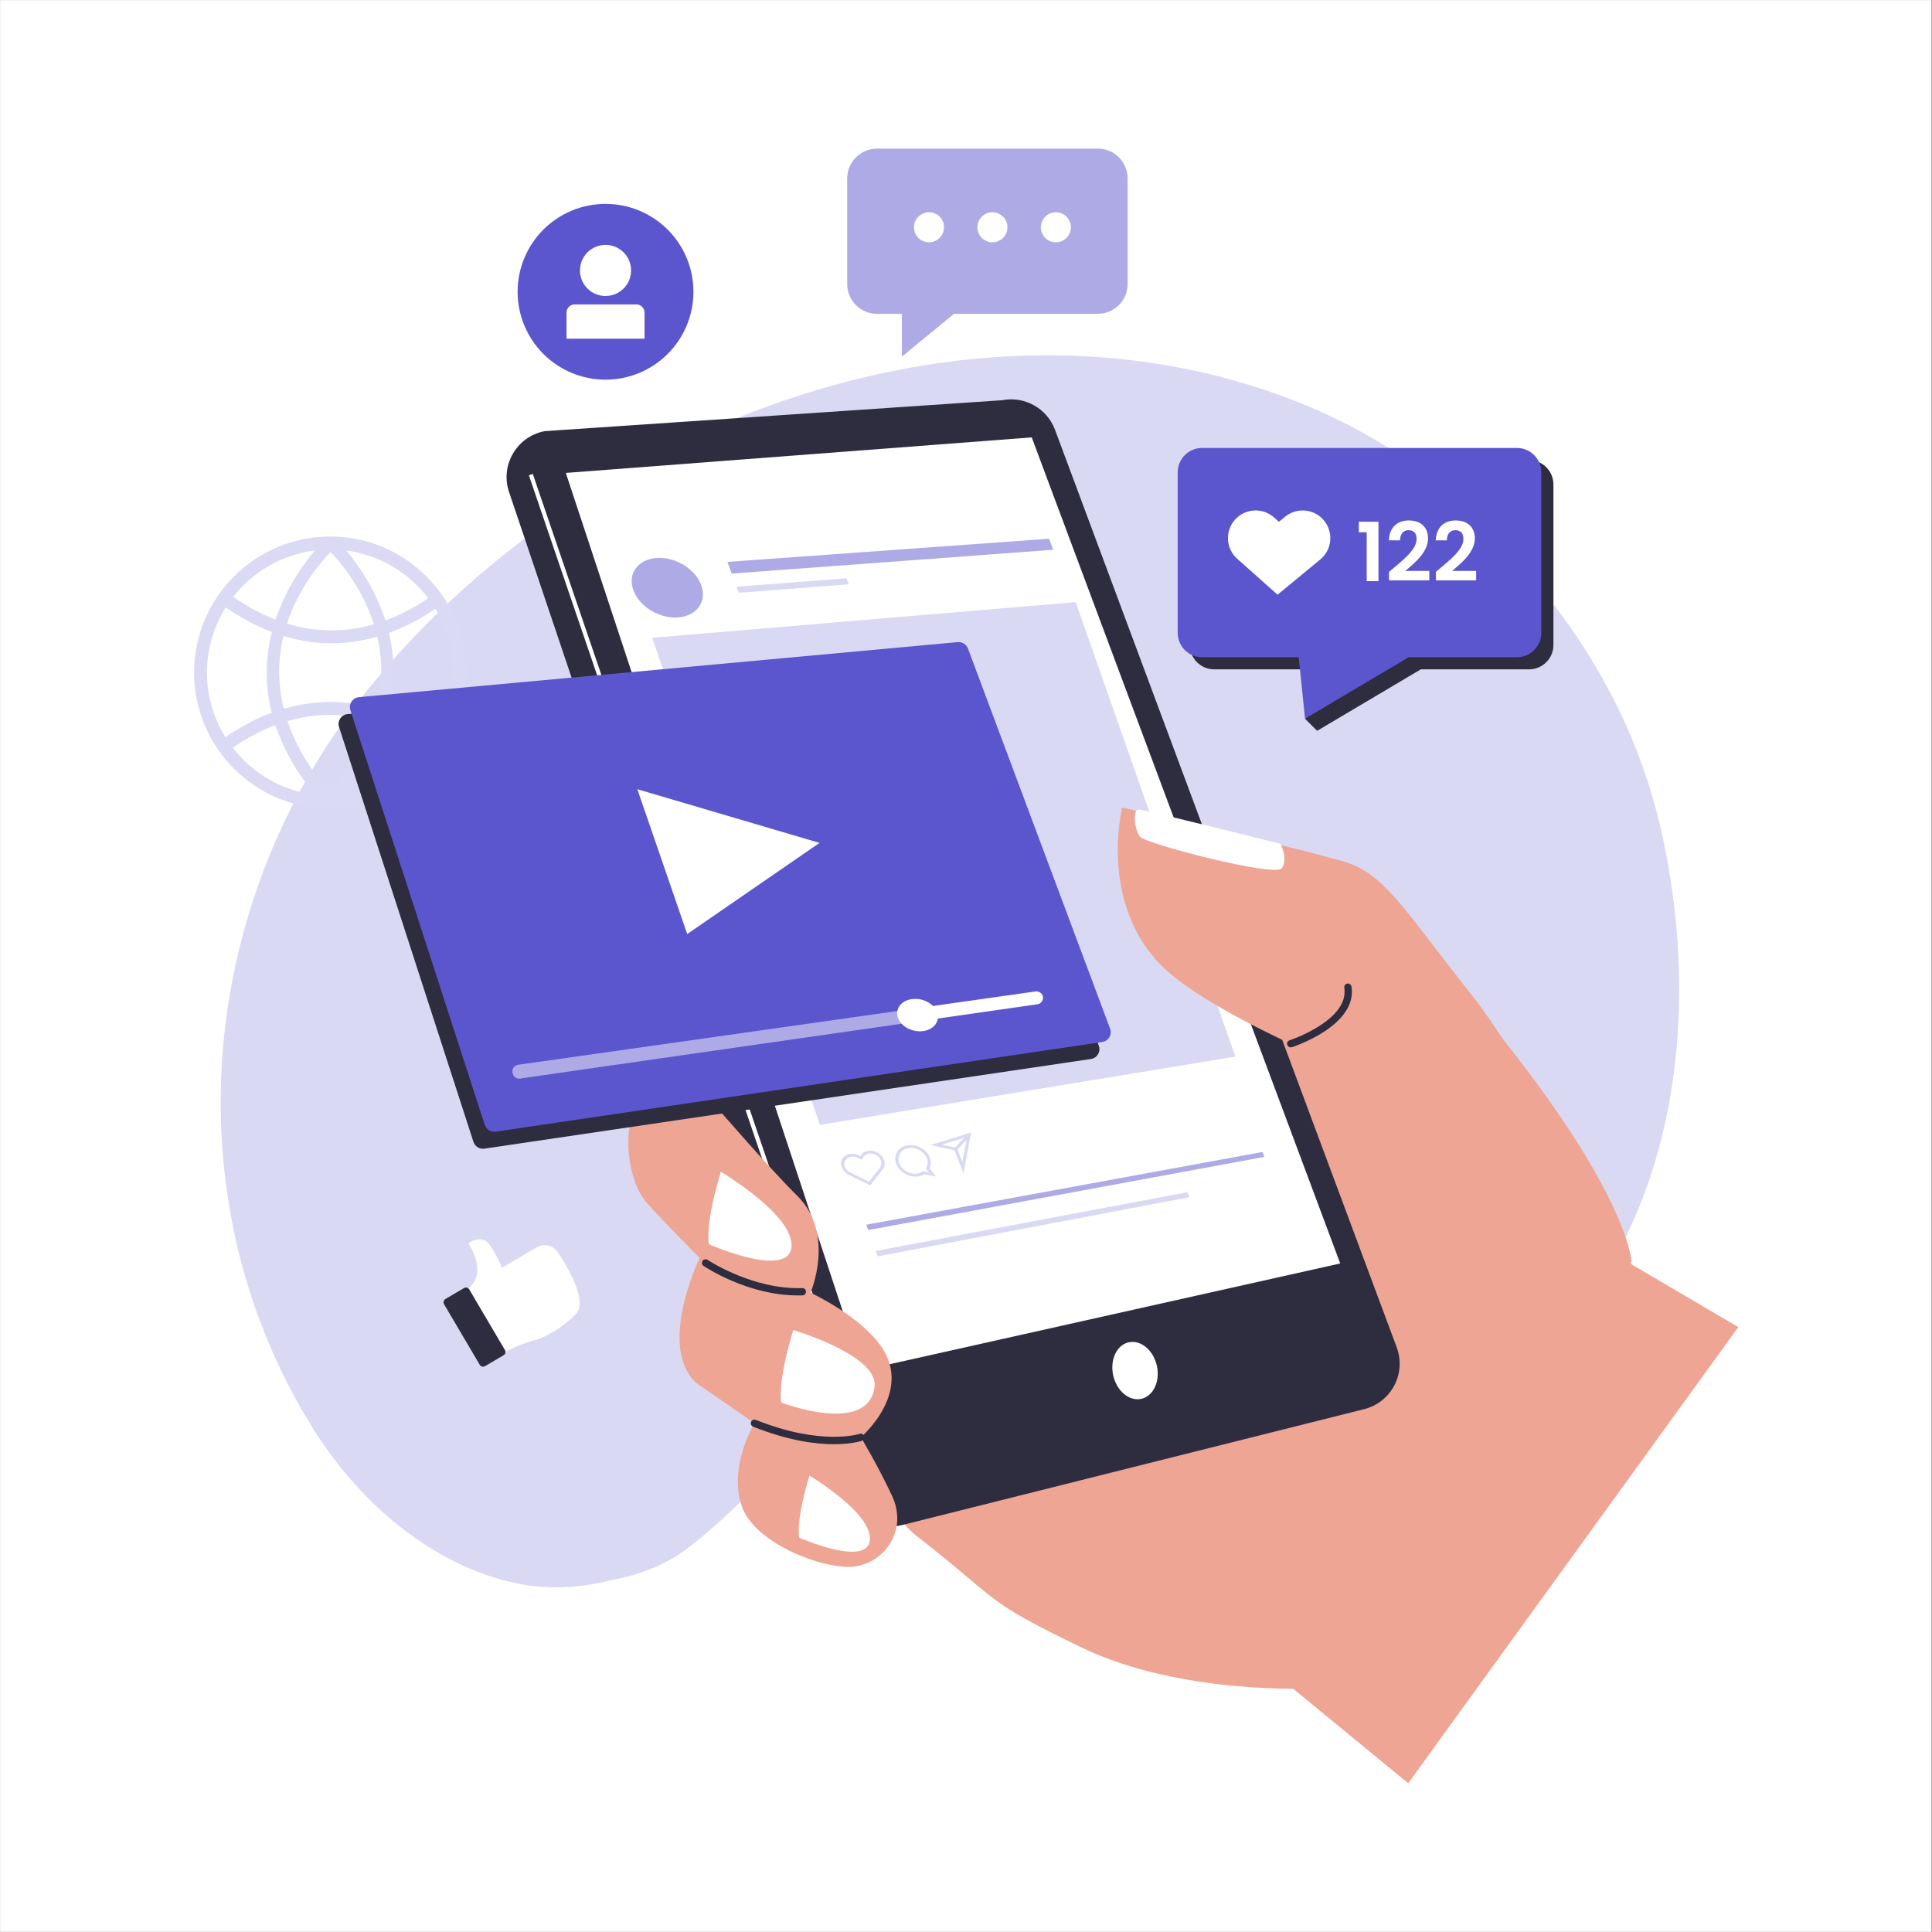 <svg xmlns="http://www.w3.org/2000/svg" xmlns:xlink="http://www.w3.org/1999/xlink" width="540" viewBox="0 0 404.88 405" height="540" preserveAspectRatio="xMidYMid meet"><rect x="0" y="0" width="404.88" height="405" fill="#808080" stroke="none"/><defs><clipPath id="2a9fa2d1e0"><path d="M 0 0.059 L 404.762 0.059 L 404.762 404.938 L 0 404.938 Z M 0 0.059 " clip-rule="nonzero"></path></clipPath><clipPath id="21e4828460"><path d="M 40.488 112 L 98 112 L 98 170 L 40.488 170 Z M 40.488 112 " clip-rule="nonzero"></path></clipPath><clipPath id="f71f635bcf"><path d="M 264 257 L 364.391 257 L 364.391 373.77 L 264 373.77 Z M 264 257 " clip-rule="nonzero"></path></clipPath><clipPath id="0f1571bf96"><path d="M 177 31.121 L 237 31.121 L 237 75 L 177 75 Z M 177 31.121 " clip-rule="nonzero"></path></clipPath></defs><g clip-path="url(#2a9fa2d1e0)"><path fill="#ffffff" d="M 0 0.059 L 404.879 0.059 L 404.879 404.941 L 0 404.941 Z M 0 0.059 " fill-opacity="1" fill-rule="nonzero"></path><path fill="#ffffff" d="M 0 0.059 L 404.879 0.059 L 404.879 404.941 L 0 404.941 Z M 0 0.059 " fill-opacity="1" fill-rule="nonzero"></path></g><path fill="#d9d9f4" d="M 350.199 229.105 C 350.137 229.508 350.078 229.926 349.996 230.328 C 348.273 240.141 345.352 249.707 341.027 258.688 C 339.625 261.59 338.09 264.445 336.406 267.227 C 331.141 275.875 323.949 283.594 315.516 289.352 C 310.477 292.805 304.98 295.555 299.176 297.398 C 281.371 303.074 266.977 294.578 249.426 291.73 C 236.961 289.719 224.266 288.555 211.629 289.484 C 198.992 290.41 186.578 293.52 175.246 299.262 C 162.223 305.863 154.699 316.781 143.426 325.035 C 139.848 327.652 134.727 330.031 128.105 331.238 C 124.699 332.121 121.18 332.656 117.617 332.738 C 114.039 332.836 110.395 332.477 106.719 331.574 C 89.527 327.398 74.922 314.438 65.559 299.457 C 55.566 283.445 49.535 265.84 47.262 247.867 C 45.793 236.375 45.859 224.75 47.383 213.273 C 50.586 189.32 60.137 166.105 75.465 146.543 C 119.668 90.113 202.621 56.922 271.703 84.164 C 272.344 84.418 272.977 84.68 273.609 84.953 C 274.004 85.09 274.395 85.262 274.781 85.438 C 276.809 86.289 278.82 87.215 280.789 88.184 C 285.957 90.742 290.922 93.664 295.617 96.969 C 299.301 99.586 302.812 102.426 306.129 105.484 C 309.953 109.035 313.602 112.695 317.016 116.453 C 319.734 119.406 322.301 122.434 324.723 125.551 C 330.254 132.621 335.027 140.094 338.957 148.102 C 340.863 151.965 342.578 155.949 344.047 160.078 C 346.039 165.531 347.648 171.234 348.848 177.207 C 351.184 188.738 352.293 200.73 351.844 212.645 C 351.637 218.172 351.102 223.684 350.199 229.105 Z M 350.199 229.105 " fill-opacity="1" fill-rule="nonzero"></path><g clip-path="url(#21e4828460)"><path fill="#dadaf5" d="M 69.254 112.465 C 53.516 112.418 40.68 125.172 40.633 140.898 C 40.582 156.633 53.34 169.461 69.082 169.512 C 84.812 169.559 97.652 156.805 97.703 141.07 C 97.742 125.352 84.984 112.516 69.254 112.465 Z M 69.246 115.715 C 71.23 117.781 75.875 123.211 78.32 130.863 C 72.246 132.613 66.133 132.562 60.102 130.727 C 62.598 123.121 67.25 117.766 69.246 115.715 Z M 78.852 148.559 C 72.387 146.688 65.871 146.699 59.445 148.574 C 58.035 142.957 58.281 137.812 59.371 133.309 C 62.672 134.309 65.996 134.852 69.328 134.859 C 72.559 134.867 75.801 134.383 79.027 133.457 C 80.066 137.93 80.266 143.016 78.852 148.559 Z M 78.082 151.145 C 76.465 155.875 73.617 160.898 69.082 166.105 C 64.609 160.898 61.793 155.887 60.203 151.168 C 66.125 149.43 72.125 149.422 78.082 151.145 Z M 81.461 132.668 C 84.836 131.465 88.102 129.766 91.219 127.617 C 93.617 131.547 95.012 136.148 94.992 141.07 C 94.977 146 93.551 150.594 91.129 154.508 C 88.02 152.332 84.754 150.617 81.379 149.387 C 82.949 143.262 82.66 137.609 81.461 132.668 Z M 89.703 125.395 C 86.828 127.379 83.816 128.945 80.723 130.07 C 78.582 123.398 74.938 118.281 72.543 115.41 C 79.527 116.328 85.633 120.047 89.703 125.395 Z M 65.945 115.395 C 63.543 118.23 59.891 123.293 57.707 129.891 C 54.727 128.75 51.75 127.148 48.836 125.113 C 52.941 119.871 59.012 116.254 65.945 115.395 Z M 47.277 127.32 C 50.445 129.527 53.688 131.258 56.938 132.48 C 55.672 137.461 55.336 143.195 56.902 149.414 C 53.637 150.617 50.387 152.332 47.188 154.523 C 44.734 150.562 43.297 145.902 43.312 140.906 C 43.34 135.918 44.801 131.273 47.277 127.32 Z M 48.73 156.746 C 51.684 154.719 54.68 153.137 57.668 152.012 C 59.207 156.656 61.844 161.555 65.953 166.605 C 58.961 165.738 52.84 162.062 48.73 156.746 Z M 72.199 166.621 C 76.375 161.562 79.051 156.648 80.617 151.98 C 83.703 153.121 86.754 154.738 89.602 156.73 C 85.457 162.094 79.262 165.793 72.199 166.621 Z M 72.199 166.621 " fill-opacity="1" fill-rule="nonzero"></path></g><path fill="#eea594" d="M 341.945 264.406 C 341.945 264.406 341.266 247.105 302.516 202.945 C 280.738 178.125 157.496 190.66 145.531 188.723 C 133.57 186.785 173.785 307.742 191.984 321.902 C 210.188 336.059 205.641 335.215 226.621 345.34 C 247.605 355.461 275.473 353.926 275.473 353.926 Z M 341.945 264.406 " fill-opacity="1" fill-rule="nonzero"></path><path fill="#eea594" d="M 152.672 178.484 C 152.672 178.484 99.203 170.332 98.523 186.457 C 97.84 202.586 123.148 206.434 157.34 212.684 C 191.535 218.934 152.672 178.484 152.672 178.484 Z M 152.672 178.484 " fill-opacity="1" fill-rule="nonzero"></path><path fill="#2e2c3f" d="M 106.762 103.465 L 177.559 313.602 C 179.316 318.277 184.297 320.895 189.148 319.672 L 285.918 295.391 C 291.594 293.961 294.77 287.926 292.727 282.438 L 221.102 90.102 C 219.426 85.609 214.742 82.984 210.039 83.895 L 114.098 90.383 C 108.125 91.539 104.629 97.773 106.762 103.465 Z M 106.762 103.465 " fill-opacity="1" fill-rule="nonzero"></path><path fill="#ffffff" d="M 110.805 99.625 L 111.629 99.348 L 182.688 307.547 L 181.863 307.828 Z M 110.805 99.625 " fill-opacity="1" fill-rule="nonzero"></path><path fill="#ffffff" d="M 242.445 286.293 C 242.531 286.68 242.59 287.07 242.613 287.465 C 242.641 287.863 242.637 288.25 242.602 288.637 C 242.566 289.02 242.504 289.395 242.406 289.754 C 242.312 290.117 242.191 290.457 242.039 290.777 C 241.887 291.102 241.711 291.398 241.512 291.672 C 241.309 291.941 241.086 292.184 240.84 292.395 C 240.598 292.605 240.336 292.781 240.059 292.922 C 239.781 293.062 239.492 293.168 239.191 293.234 C 238.891 293.301 238.586 293.328 238.273 293.32 C 237.961 293.309 237.652 293.262 237.34 293.172 C 237.031 293.086 236.727 292.961 236.43 292.801 C 236.129 292.641 235.844 292.445 235.57 292.219 C 235.297 291.992 235.043 291.734 234.801 291.449 C 234.562 291.16 234.348 290.852 234.152 290.516 C 233.957 290.184 233.789 289.832 233.645 289.465 C 233.5 289.094 233.387 288.715 233.297 288.328 C 233.211 287.938 233.156 287.547 233.129 287.152 C 233.102 286.758 233.105 286.367 233.141 285.98 C 233.176 285.598 233.242 285.223 233.336 284.863 C 233.43 284.504 233.555 284.16 233.703 283.84 C 233.855 283.516 234.031 283.219 234.234 282.949 C 234.434 282.676 234.66 282.434 234.902 282.223 C 235.148 282.016 235.406 281.836 235.684 281.695 C 235.965 281.555 236.254 281.449 236.551 281.383 C 236.852 281.316 237.16 281.289 237.469 281.301 C 237.781 281.309 238.094 281.359 238.402 281.445 C 238.715 281.531 239.02 281.656 239.316 281.816 C 239.613 281.977 239.898 282.172 240.172 282.398 C 240.445 282.629 240.703 282.883 240.941 283.172 C 241.18 283.457 241.398 283.766 241.594 284.102 C 241.789 284.434 241.957 284.785 242.102 285.156 C 242.242 285.523 242.359 285.902 242.445 286.293 Z M 242.445 286.293 " fill-opacity="1" fill-rule="nonzero"></path><path fill="#ffffff" d="M 118.551 99.137 L 180.695 287.258 L 280.887 264.855 L 216.219 91.688 Z M 118.551 99.137 " fill-opacity="1" fill-rule="nonzero"></path><path fill="#d9d9f4" d="M 258.91 221.496 L 171.816 235.801 L 136.656 133.695 L 225.434 126.223 Z M 258.91 221.496 " fill-opacity="1" fill-rule="nonzero"></path><path fill="#5c56ce" d="M 146.93 122.652 C 148.184 126.074 146.051 129.102 142.145 129.422 C 138.215 129.742 133.98 127.191 132.715 123.738 C 131.453 120.273 133.645 117.246 137.582 116.969 C 141.504 116.691 145.672 119.242 146.93 122.652 Z M 146.93 122.652 " fill-opacity="0.5" fill-rule="nonzero"></path><path fill="#5c56ce" d="M 220.723 115.246 L 153.328 120.234 L 152.434 117.789 L 219.859 112.934 Z M 220.723 115.246 " fill-opacity="0.5" fill-rule="nonzero"></path><path fill="#d9d9f4" d="M 177.863 122.48 L 154.812 124.27 L 154.34 122.988 L 177.402 121.227 Z M 177.863 122.48 " fill-opacity="1" fill-rule="nonzero"></path><path fill="#5c56ce" d="M 264.977 242.52 L 181.941 257.852 L 181.531 256.734 L 264.59 241.484 Z M 264.977 242.52 " fill-opacity="0.5" fill-rule="nonzero"></path><path fill="#d9d9f4" d="M 249.262 250.969 L 183.953 263.355 L 183.543 262.23 L 248.867 249.91 Z M 249.262 250.969 " fill-opacity="1" fill-rule="nonzero"></path><path fill="#d9d9f4" d="M 201.906 245.98 L 200.043 241.141 L 195.016 240.016 L 203.523 237.418 Z M 197.352 239.953 L 200.52 240.656 L 201.668 243.625 L 202.668 238.32 Z M 197.352 239.953 " fill-opacity="1" fill-rule="nonzero"></path><path fill="#d9d9f4" d="M 200.543 241.109 L 200.02 240.691 L 202.832 237.664 L 203.359 238.082 Z M 200.543 241.109 " fill-opacity="1" fill-rule="nonzero"></path><path fill="#d9d9f4" d="M 196.172 246.621 L 193.727 246.152 C 193.371 246.367 192.98 246.516 192.543 246.598 C 190.598 246.941 188.473 245.758 187.816 243.953 C 187.16 242.156 188.211 240.426 190.164 240.09 C 192.109 239.762 194.219 240.945 194.875 242.734 C 195.152 243.504 195.129 244.293 194.809 244.973 Z M 193.496 245.523 L 194.668 245.742 L 194.02 244.965 L 194.109 244.809 C 194.438 244.219 194.488 243.52 194.234 242.84 C 193.691 241.371 191.961 240.402 190.371 240.672 C 188.77 240.945 187.906 242.371 188.449 243.84 C 188.992 245.316 190.73 246.285 192.332 246.004 C 192.723 245.941 193.086 245.793 193.391 245.586 Z M 193.496 245.523 " fill-opacity="1" fill-rule="nonzero"></path><path fill="#d9d9f4" d="M 182.367 248.5 L 177.879 246.285 C 176.512 245.613 175.879 244.137 176.461 243.012 C 176.746 242.461 177.273 242.086 177.938 241.93 C 178.594 241.773 179.34 241.871 179.996 242.199 L 180.242 242.32 L 180.449 242.059 C 180.824 241.574 181.418 241.273 182.121 241.223 C 182.82 241.164 183.535 241.363 184.141 241.766 C 185.387 242.602 185.773 244.094 184.996 245.102 Z M 178.297 242.488 C 178.258 242.496 178.227 242.504 178.191 242.512 C 177.691 242.625 177.297 242.914 177.086 243.324 C 176.641 244.168 177.117 245.266 178.145 245.77 L 182.098 247.719 L 184.422 244.727 C 185.004 243.98 184.715 242.855 183.781 242.23 C 183.328 241.93 182.789 241.781 182.27 241.82 C 181.754 241.863 181.309 242.086 181.023 242.453 L 180.516 243.109 L 179.734 242.723 C 179.273 242.488 178.773 242.414 178.297 242.488 Z M 178.297 242.488 " fill-opacity="1" fill-rule="nonzero"></path><path fill="#eea594" d="M 304.824 305.52 C 290.16 286.645 281.988 243.363 280.148 235.465 C 278.32 227.555 270.5 218.797 270.5 218.797 C 270.5 218.797 253.57 211.168 245.266 204.113 C 229.758 190.938 235.172 169.297 235.172 169.297 C 235.172 169.297 265.074 176 281.23 180.477 C 290.168 182.957 294.039 190.453 308.016 208.016 C 321.988 225.578 345.113 271.172 345.113 271.172 Z M 304.824 305.52 " fill-opacity="1" fill-rule="nonzero"></path><g clip-path="url(#f71f635bcf)"><path fill="#eea594" d="M 329.078 257.473 L 364.34 278.195 L 295.141 373.82 L 264.531 348.668 Z M 329.078 257.473 " fill-opacity="1" fill-rule="nonzero"></path></g><path fill="#ffffff" d="M 268.363 176.887 C 268.363 176.887 270.031 180.086 268.637 182.012 C 267.242 183.941 240.137 176.879 238.938 175.426 C 237.75 173.973 237.324 169.625 238.617 169.676 C 239.898 169.73 268.363 176.887 268.363 176.887 Z M 268.363 176.887 " fill-opacity="1" fill-rule="nonzero"></path><path fill="#2e2c3f" d="M 270.508 219.559 C 270.188 219.559 269.891 219.352 269.785 219.035 C 269.652 218.633 269.875 218.203 270.27 218.074 C 270.391 218.031 282.789 213.914 281.742 207.055 C 281.676 206.637 281.961 206.254 282.379 206.188 C 282.797 206.121 283.184 206.41 283.25 206.828 C 284.496 214.965 271.312 219.336 270.746 219.527 C 270.664 219.551 270.582 219.559 270.508 219.559 Z M 270.508 219.559 " fill-opacity="1" fill-rule="nonzero"></path><path fill="#eea594" d="M 180.391 301.297 C 180.391 301.297 183.633 306.555 186.906 313.492 C 190.18 320.434 185.848 326.965 179.832 328.266 C 173.82 329.57 158.098 323.887 155.371 315.562 C 152.648 307.242 158.105 298.352 158.105 298.352 L 145.828 289.852 C 137.664 282.043 146.609 263.715 146.609 263.715 C 146.609 263.715 139.43 256.473 135.629 252.273 C 131.828 248.074 130.328 238.367 133.027 231.871 C 136.539 223.414 144.969 216.984 144.969 216.984 L 150.367 232.332 C 150.367 232.332 161.41 245.094 167.047 250.656 C 175.156 258.664 169.848 270.992 169.848 270.992 C 169.848 270.992 179.039 275.199 183.984 281.328 C 192.094 291.395 180.391 301.297 180.391 301.297 Z M 180.391 301.297 " fill-opacity="1" fill-rule="nonzero"></path><path fill="#2e2c3f" d="M 167.211 271.559 C 156.719 271.559 147.812 265.629 147.43 265.375 C 147.086 265.137 146.984 264.668 147.223 264.316 C 147.461 263.961 147.93 263.871 148.281 264.109 C 148.371 264.176 157.711 270.367 168.105 270.023 C 168.551 270.008 168.879 270.336 168.895 270.762 C 168.91 271.18 168.582 271.535 168.164 271.551 C 167.844 271.551 167.531 271.559 167.211 271.559 Z M 167.211 271.559 " fill-opacity="1" fill-rule="nonzero"></path><path fill="#2e2c3f" d="M 174.762 302.746 C 170.891 302.746 165.176 302.008 157.809 299.062 C 157.414 298.906 157.227 298.465 157.383 298.07 C 157.539 297.676 157.98 297.488 158.375 297.645 C 172.184 303.172 180.055 300.598 180.137 300.574 C 180.531 300.434 180.965 300.648 181.105 301.051 C 181.246 301.441 181.031 301.879 180.637 302.016 C 180.473 302.074 178.461 302.746 174.762 302.746 Z M 174.762 302.746 " fill-opacity="1" fill-rule="nonzero"></path><path fill="#ffffff" d="M 148.543 260.828 C 147.781 255.906 151.062 245.637 151.062 245.637 C 151.062 245.637 166.605 254.84 165.844 261.477 C 165.086 268.121 148.543 260.828 148.543 260.828 Z M 148.543 260.828 " fill-opacity="1" fill-rule="nonzero"></path><path fill="#ffffff" d="M 167.469 322.336 C 166.82 318.129 169.625 309.336 169.625 309.336 C 169.625 309.336 182.926 317.211 182.277 322.895 C 181.621 328.578 167.469 322.336 167.469 322.336 Z M 167.469 322.336 " fill-opacity="1" fill-rule="nonzero"></path><path fill="#ffffff" d="M 163.719 294.012 C 162.953 289.09 166.234 278.82 166.234 278.82 C 166.234 278.82 184.125 284.086 183.27 290.715 C 181.941 301 163.719 294.012 163.719 294.012 Z M 163.719 294.012 " fill-opacity="1" fill-rule="nonzero"></path><path fill="#2e2c3f" d="M 254.48 96.445 L 320.465 96.445 C 323.293 96.445 325.582 98.734 325.582 101.562 L 325.582 135.195 C 325.582 138.027 323.293 140.316 320.465 140.316 L 297.773 140.316 L 276.055 153.195 L 274.734 140.316 L 254.48 140.316 C 251.648 140.316 249.359 138.027 249.359 135.195 L 249.359 101.562 C 249.359 98.734 251.648 96.445 254.48 96.445 Z M 254.48 96.445 " fill-opacity="1" fill-rule="nonzero"></path><path fill="#2e2c3f" d="M 273.5 150.652 L 276.047 153.195 L 276.891 148.133 Z M 273.5 150.652 " fill-opacity="1" fill-rule="nonzero"></path><path fill="#5c56ce" d="M 251.938 93.902 L 317.918 93.902 C 320.75 93.902 323.039 96.191 323.039 99.02 L 323.039 132.652 C 323.039 135.484 320.75 137.773 317.918 137.773 L 295.23 137.773 L 273.512 150.652 L 272.188 137.773 L 251.938 137.773 C 249.105 137.773 246.816 135.484 246.816 132.652 L 246.816 99.02 C 246.816 96.191 249.105 93.902 251.938 93.902 Z M 251.938 93.902 " fill-opacity="1" fill-rule="nonzero"></path><path fill="#ffffff" d="M 267.75 124.664 L 259.297 117.133 C 256.902 115 256.695 111.332 258.82 108.945 C 260.957 106.551 264.625 106.348 267.012 108.469 L 268.035 109.391 L 269.324 108.332 C 271.797 106.297 275.453 106.648 277.488 109.117 C 279.523 111.586 279.172 115.246 276.703 117.281 Z M 267.75 124.664 " fill-opacity="1" fill-rule="nonzero"></path><path fill="#ffffff" d="M 286.441 111.578 L 284.785 111.578 L 284.785 109.371 L 288.902 109.371 L 288.902 121.824 L 286.441 121.824 Z M 286.441 111.578 " fill-opacity="1" fill-rule="nonzero"></path><path fill="#ffffff" d="M 291.121 119.883 C 293.941 117.484 296.895 115.289 296.895 113 C 296.895 111.891 296.402 111.137 295.223 111.137 C 294.074 111.137 293.441 111.957 293.426 113.27 L 291.102 113.27 C 291.184 110.414 293.016 109.102 295.254 109.102 C 297.938 109.102 299.293 110.695 299.293 112.859 C 299.293 115.746 296.504 118.004 294.523 119.676 L 299.562 119.676 L 299.562 121.66 L 291.121 121.66 Z M 291.121 119.883 " fill-opacity="1" fill-rule="nonzero"></path><path fill="#ffffff" d="M 300.934 119.883 C 303.758 117.484 306.711 115.289 306.711 113 C 306.711 111.891 306.219 111.137 305.035 111.137 C 303.887 111.137 303.254 111.957 303.238 113.27 L 300.918 113.27 C 301 110.414 302.828 109.102 305.07 109.102 C 307.754 109.102 309.105 110.695 309.105 112.859 C 309.105 115.746 306.316 118.004 304.34 119.676 L 309.379 119.676 L 309.379 121.66 L 300.934 121.66 Z M 300.934 119.883 " fill-opacity="1" fill-rule="nonzero"></path><path fill="#ffffff" d="M 97.934 270.238 C 97.934 270.238 102.453 267.496 98.113 260.641 C 98.113 260.641 100.941 258.523 102.574 260.926 C 104.219 263.332 105.184 265.742 105.184 265.742 L 112.406 261.492 C 113.941 260.59 115.91 261.043 116.895 262.527 C 119.363 266.266 123.18 273.004 120.578 275.562 C 116.887 279.195 113.004 280.789 111.973 280.953 C 110.945 281.105 107.277 282.574 105.703 283.504 Z M 97.934 270.238 " fill-opacity="1" fill-rule="nonzero"></path><path fill="#2e2c3f" d="M 105.516 284.086 L 101.602 286.391 C 101.223 286.613 100.738 286.488 100.516 286.109 L 93.023 273.395 C 92.805 273.02 92.926 272.535 93.305 272.312 L 97.219 270.008 C 97.594 269.785 98.078 269.91 98.301 270.285 L 105.793 283.004 C 106.016 283.387 105.891 283.863 105.516 284.086 Z M 105.516 284.086 " fill-opacity="1" fill-rule="nonzero"></path><path fill="#2e2c3f" d="M 228.625 221.996 L 101.484 240.789 C 100.477 240.938 99.508 240.336 99.188 239.367 L 71.016 152.414 C 70.605 151.145 71.477 149.816 72.812 149.691 L 198.328 138.156 C 199.266 138.066 200.152 138.625 200.48 139.504 L 230.273 219.188 C 230.742 220.445 229.945 221.797 228.625 221.996 Z M 228.625 221.996 " fill-opacity="1" fill-rule="nonzero"></path><path fill="#5c56ce" d="M 230.996 218.434 L 103.855 237.227 C 102.848 237.375 101.879 236.777 101.559 235.809 L 73.387 148.863 C 72.977 147.59 73.848 146.262 75.184 146.141 L 200.699 134.605 C 201.637 134.516 202.523 135.074 202.852 135.949 L 232.645 215.637 C 233.113 216.883 232.316 218.246 230.996 218.434 Z M 230.996 218.434 " fill-opacity="1" fill-rule="nonzero"></path><path fill="#ffffff" d="M 171.734 176.695 L 133.543 165.441 L 144 195.801 Z M 171.734 176.695 " fill-opacity="1" fill-rule="nonzero"></path><path fill="#ffffff" d="M 217.391 210.52 L 108.992 226.078 C 108.336 226.18 107.695 225.793 107.492 225.176 L 107.426 224.98 C 107.156 224.176 107.688 223.324 108.543 223.207 L 216.996 207.836 C 217.645 207.746 218.27 208.105 218.5 208.707 C 218.809 209.5 218.277 210.395 217.391 210.52 Z M 217.391 210.52 " fill-opacity="1" fill-rule="nonzero"></path><path fill="#5c56ce" d="M 190.688 214.547 L 109.09 226.098 C 108.371 226.203 107.672 225.77 107.441 225.07 L 107.395 224.93 C 107.098 224.039 107.688 223.086 108.625 222.953 L 190.27 211.543 C 190.977 211.445 191.664 211.855 191.902 212.527 C 192.223 213.438 191.641 214.414 190.688 214.547 Z M 190.688 214.547 " fill-opacity="0.5" fill-rule="nonzero"></path><path fill="#ffffff" d="M 196.375 212.207 C 197.039 214.055 195.754 215.809 193.496 216.137 C 191.23 216.457 188.844 215.219 188.18 213.363 C 187.516 211.512 188.82 209.754 191.082 209.445 C 193.348 209.125 195.711 210.363 196.375 212.207 Z M 196.375 212.207 " fill-opacity="1" fill-rule="nonzero"></path><path fill="#5c56ce" d="M 145.305 61.164 C 145.305 61.766 145.273 62.367 145.215 62.969 C 145.156 63.57 145.066 64.164 144.949 64.758 C 144.832 65.348 144.684 65.934 144.512 66.512 C 144.336 67.09 144.133 67.656 143.902 68.215 C 143.668 68.77 143.41 69.316 143.129 69.848 C 142.844 70.379 142.531 70.898 142.199 71.398 C 141.863 71.898 141.504 72.383 141.121 72.852 C 140.738 73.316 140.332 73.766 139.906 74.191 C 139.48 74.617 139.031 75.023 138.566 75.406 C 138.098 75.789 137.613 76.148 137.113 76.48 C 136.609 76.816 136.094 77.125 135.562 77.41 C 135.027 77.695 134.484 77.953 133.926 78.184 C 133.367 78.414 132.801 78.617 132.223 78.793 C 131.645 78.969 131.062 79.113 130.469 79.234 C 129.875 79.352 129.281 79.438 128.68 79.5 C 128.078 79.559 127.477 79.586 126.875 79.586 C 126.27 79.586 125.668 79.559 125.066 79.5 C 124.465 79.438 123.871 79.352 123.277 79.234 C 122.688 79.113 122.102 78.969 121.523 78.793 C 120.945 78.617 120.379 78.414 119.82 78.184 C 119.262 77.953 118.719 77.695 118.184 77.41 C 117.652 77.125 117.137 76.816 116.633 76.48 C 116.133 76.148 115.648 75.789 115.18 75.406 C 114.715 75.023 114.27 74.617 113.84 74.191 C 113.414 73.766 113.008 73.316 112.625 72.852 C 112.242 72.383 111.883 71.898 111.551 71.398 C 111.215 70.898 110.902 70.379 110.621 69.848 C 110.336 69.316 110.078 68.77 109.848 68.215 C 109.613 67.656 109.41 67.09 109.238 66.512 C 109.062 65.934 108.914 65.348 108.797 64.758 C 108.68 64.164 108.59 63.57 108.531 62.969 C 108.473 62.367 108.441 61.766 108.441 61.164 C 108.441 60.559 108.473 59.957 108.531 59.355 C 108.59 58.758 108.68 58.16 108.797 57.566 C 108.914 56.977 109.062 56.391 109.238 55.812 C 109.41 55.238 109.613 54.668 109.848 54.113 C 110.078 53.555 110.336 53.008 110.621 52.477 C 110.902 51.945 111.215 51.43 111.551 50.926 C 111.883 50.426 112.242 49.941 112.625 49.473 C 113.008 49.008 113.414 48.562 113.84 48.133 C 114.27 47.707 114.715 47.305 115.18 46.922 C 115.648 46.539 116.133 46.18 116.633 45.844 C 117.137 45.508 117.652 45.199 118.184 44.914 C 118.719 44.629 119.262 44.371 119.82 44.141 C 120.379 43.91 120.945 43.707 121.523 43.531 C 122.102 43.355 122.688 43.211 123.277 43.094 C 123.871 42.973 124.465 42.887 125.066 42.828 C 125.668 42.766 126.27 42.738 126.875 42.738 C 127.477 42.738 128.078 42.766 128.68 42.828 C 129.281 42.887 129.875 42.973 130.469 43.094 C 131.062 43.211 131.645 43.355 132.223 43.531 C 132.801 43.707 133.367 43.91 133.926 44.141 C 134.484 44.371 135.027 44.629 135.562 44.914 C 136.094 45.199 136.609 45.508 137.113 45.844 C 137.613 46.18 138.098 46.539 138.566 46.922 C 139.031 47.305 139.48 47.707 139.906 48.133 C 140.332 48.562 140.738 49.008 141.121 49.473 C 141.504 49.941 141.863 50.426 142.199 50.926 C 142.531 51.43 142.844 51.945 143.129 52.477 C 143.41 53.008 143.668 53.555 143.902 54.113 C 144.133 54.668 144.336 55.238 144.512 55.812 C 144.684 56.391 144.832 56.977 144.949 57.566 C 145.066 58.16 145.156 58.758 145.215 59.355 C 145.273 59.957 145.305 60.559 145.305 61.164 Z M 145.305 61.164 " fill-opacity="1" fill-rule="nonzero"></path><path fill="#ffffff" d="M 132.23 56.691 C 132.23 57.043 132.199 57.391 132.129 57.738 C 132.059 58.082 131.957 58.418 131.824 58.742 C 131.688 59.066 131.523 59.375 131.328 59.668 C 131.133 59.961 130.91 60.23 130.664 60.48 C 130.414 60.727 130.145 60.949 129.852 61.145 C 129.559 61.34 129.25 61.508 128.926 61.641 C 128.598 61.773 128.266 61.875 127.918 61.945 C 127.574 62.016 127.227 62.047 126.875 62.047 C 126.52 62.047 126.172 62.016 125.828 61.945 C 125.484 61.875 125.148 61.773 124.824 61.641 C 124.496 61.508 124.188 61.34 123.895 61.145 C 123.605 60.949 123.332 60.727 123.086 60.48 C 122.836 60.23 122.613 59.961 122.418 59.668 C 122.223 59.375 122.059 59.066 121.922 58.742 C 121.789 58.418 121.688 58.082 121.617 57.738 C 121.551 57.391 121.516 57.043 121.516 56.691 C 121.516 56.34 121.551 55.992 121.617 55.648 C 121.688 55.301 121.789 54.965 121.922 54.641 C 122.059 54.316 122.223 54.008 122.418 53.715 C 122.613 53.422 122.836 53.152 123.086 52.902 C 123.332 52.656 123.605 52.434 123.895 52.238 C 124.188 52.043 124.496 51.879 124.824 51.742 C 125.148 51.609 125.484 51.508 125.828 51.438 C 126.172 51.371 126.52 51.336 126.875 51.336 C 127.227 51.336 127.574 51.371 127.918 51.438 C 128.266 51.508 128.598 51.609 128.926 51.742 C 129.25 51.879 129.559 52.043 129.852 52.238 C 130.145 52.434 130.414 52.656 130.664 52.902 C 130.91 53.152 131.133 53.422 131.328 53.715 C 131.523 54.008 131.688 54.316 131.824 54.641 C 131.957 54.965 132.059 55.301 132.129 55.648 C 132.199 55.992 132.23 56.34 132.23 56.691 Z M 132.23 56.691 " fill-opacity="1" fill-rule="nonzero"></path><path fill="#ffffff" d="M 135.047 71 L 118.699 71 L 118.699 65.535 C 118.699 64.582 119.473 63.812 120.422 63.812 L 133.332 63.812 C 134.281 63.812 135.055 64.582 135.055 65.535 L 135.055 71 Z M 135.047 71 " fill-opacity="1" fill-rule="nonzero"></path><g clip-path="url(#0f1571bf96)"><path fill="#5c56ce" d="M 183.789 31.156 L 230.07 31.156 C 233.523 31.156 236.32 33.953 236.32 37.406 L 236.32 59.531 C 236.32 62.984 233.523 65.781 230.07 65.781 L 199.93 65.781 L 188.992 74.762 L 188.992 65.789 L 183.789 65.789 C 180.332 65.789 177.535 62.992 177.535 59.539 L 177.535 37.406 C 177.535 33.953 180.332 31.156 183.789 31.156 Z M 183.789 31.156 " fill-opacity="0.5" fill-rule="nonzero"></path></g><path fill="#ffffff" d="M 224.43 47.645 C 224.43 48.062 224.352 48.465 224.191 48.848 C 224.031 49.234 223.805 49.574 223.508 49.871 C 223.215 50.168 222.871 50.395 222.484 50.555 C 222.102 50.715 221.699 50.793 221.281 50.793 C 220.863 50.793 220.461 50.715 220.074 50.555 C 219.688 50.395 219.348 50.168 219.051 49.871 C 218.758 49.574 218.527 49.234 218.371 48.848 C 218.211 48.465 218.129 48.062 218.129 47.645 C 218.129 47.227 218.211 46.824 218.371 46.438 C 218.527 46.051 218.758 45.711 219.051 45.418 C 219.348 45.121 219.688 44.895 220.074 44.734 C 220.461 44.574 220.863 44.492 221.281 44.492 C 221.699 44.492 222.102 44.574 222.484 44.734 C 222.871 44.895 223.215 45.121 223.508 45.418 C 223.805 45.711 224.031 46.051 224.191 46.438 C 224.352 46.824 224.43 47.227 224.43 47.645 Z M 224.43 47.645 " fill-opacity="1" fill-rule="nonzero"></path><path fill="#ffffff" d="M 211.129 47.645 C 211.129 48.062 211.051 48.465 210.891 48.848 C 210.73 49.234 210.504 49.574 210.207 49.871 C 209.91 50.168 209.57 50.395 209.184 50.555 C 208.797 50.715 208.398 50.793 207.98 50.793 C 207.562 50.793 207.16 50.715 206.773 50.555 C 206.387 50.395 206.047 50.168 205.75 49.871 C 205.457 49.574 205.227 49.234 205.066 48.848 C 204.906 48.465 204.828 48.062 204.828 47.645 C 204.828 47.227 204.906 46.824 205.066 46.438 C 205.227 46.051 205.457 45.711 205.75 45.418 C 206.047 45.121 206.387 44.895 206.773 44.734 C 207.16 44.574 207.562 44.492 207.98 44.492 C 208.398 44.492 208.797 44.574 209.184 44.734 C 209.57 44.895 209.91 45.121 210.207 45.418 C 210.504 45.711 210.73 46.051 210.891 46.438 C 211.051 46.824 211.129 47.227 211.129 47.645 Z M 211.129 47.645 " fill-opacity="1" fill-rule="nonzero"></path><path fill="#ffffff" d="M 197.836 47.645 C 197.836 48.062 197.758 48.465 197.598 48.848 C 197.438 49.234 197.211 49.574 196.914 49.871 C 196.617 50.168 196.277 50.395 195.891 50.555 C 195.504 50.715 195.102 50.793 194.688 50.793 C 194.27 50.793 193.867 50.715 193.48 50.555 C 193.094 50.395 192.754 50.168 192.457 49.871 C 192.16 49.574 191.934 49.234 191.773 48.848 C 191.613 48.465 191.535 48.062 191.535 47.645 C 191.535 47.227 191.613 46.824 191.773 46.438 C 191.934 46.051 192.16 45.711 192.457 45.418 C 192.754 45.121 193.094 44.895 193.48 44.734 C 193.867 44.574 194.27 44.492 194.688 44.492 C 195.102 44.492 195.504 44.574 195.891 44.734 C 196.277 44.895 196.617 45.121 196.914 45.418 C 197.211 45.711 197.438 46.051 197.598 46.438 C 197.758 46.824 197.836 47.227 197.836 47.645 Z M 197.836 47.645 " fill-opacity="1" fill-rule="nonzero"></path></svg>